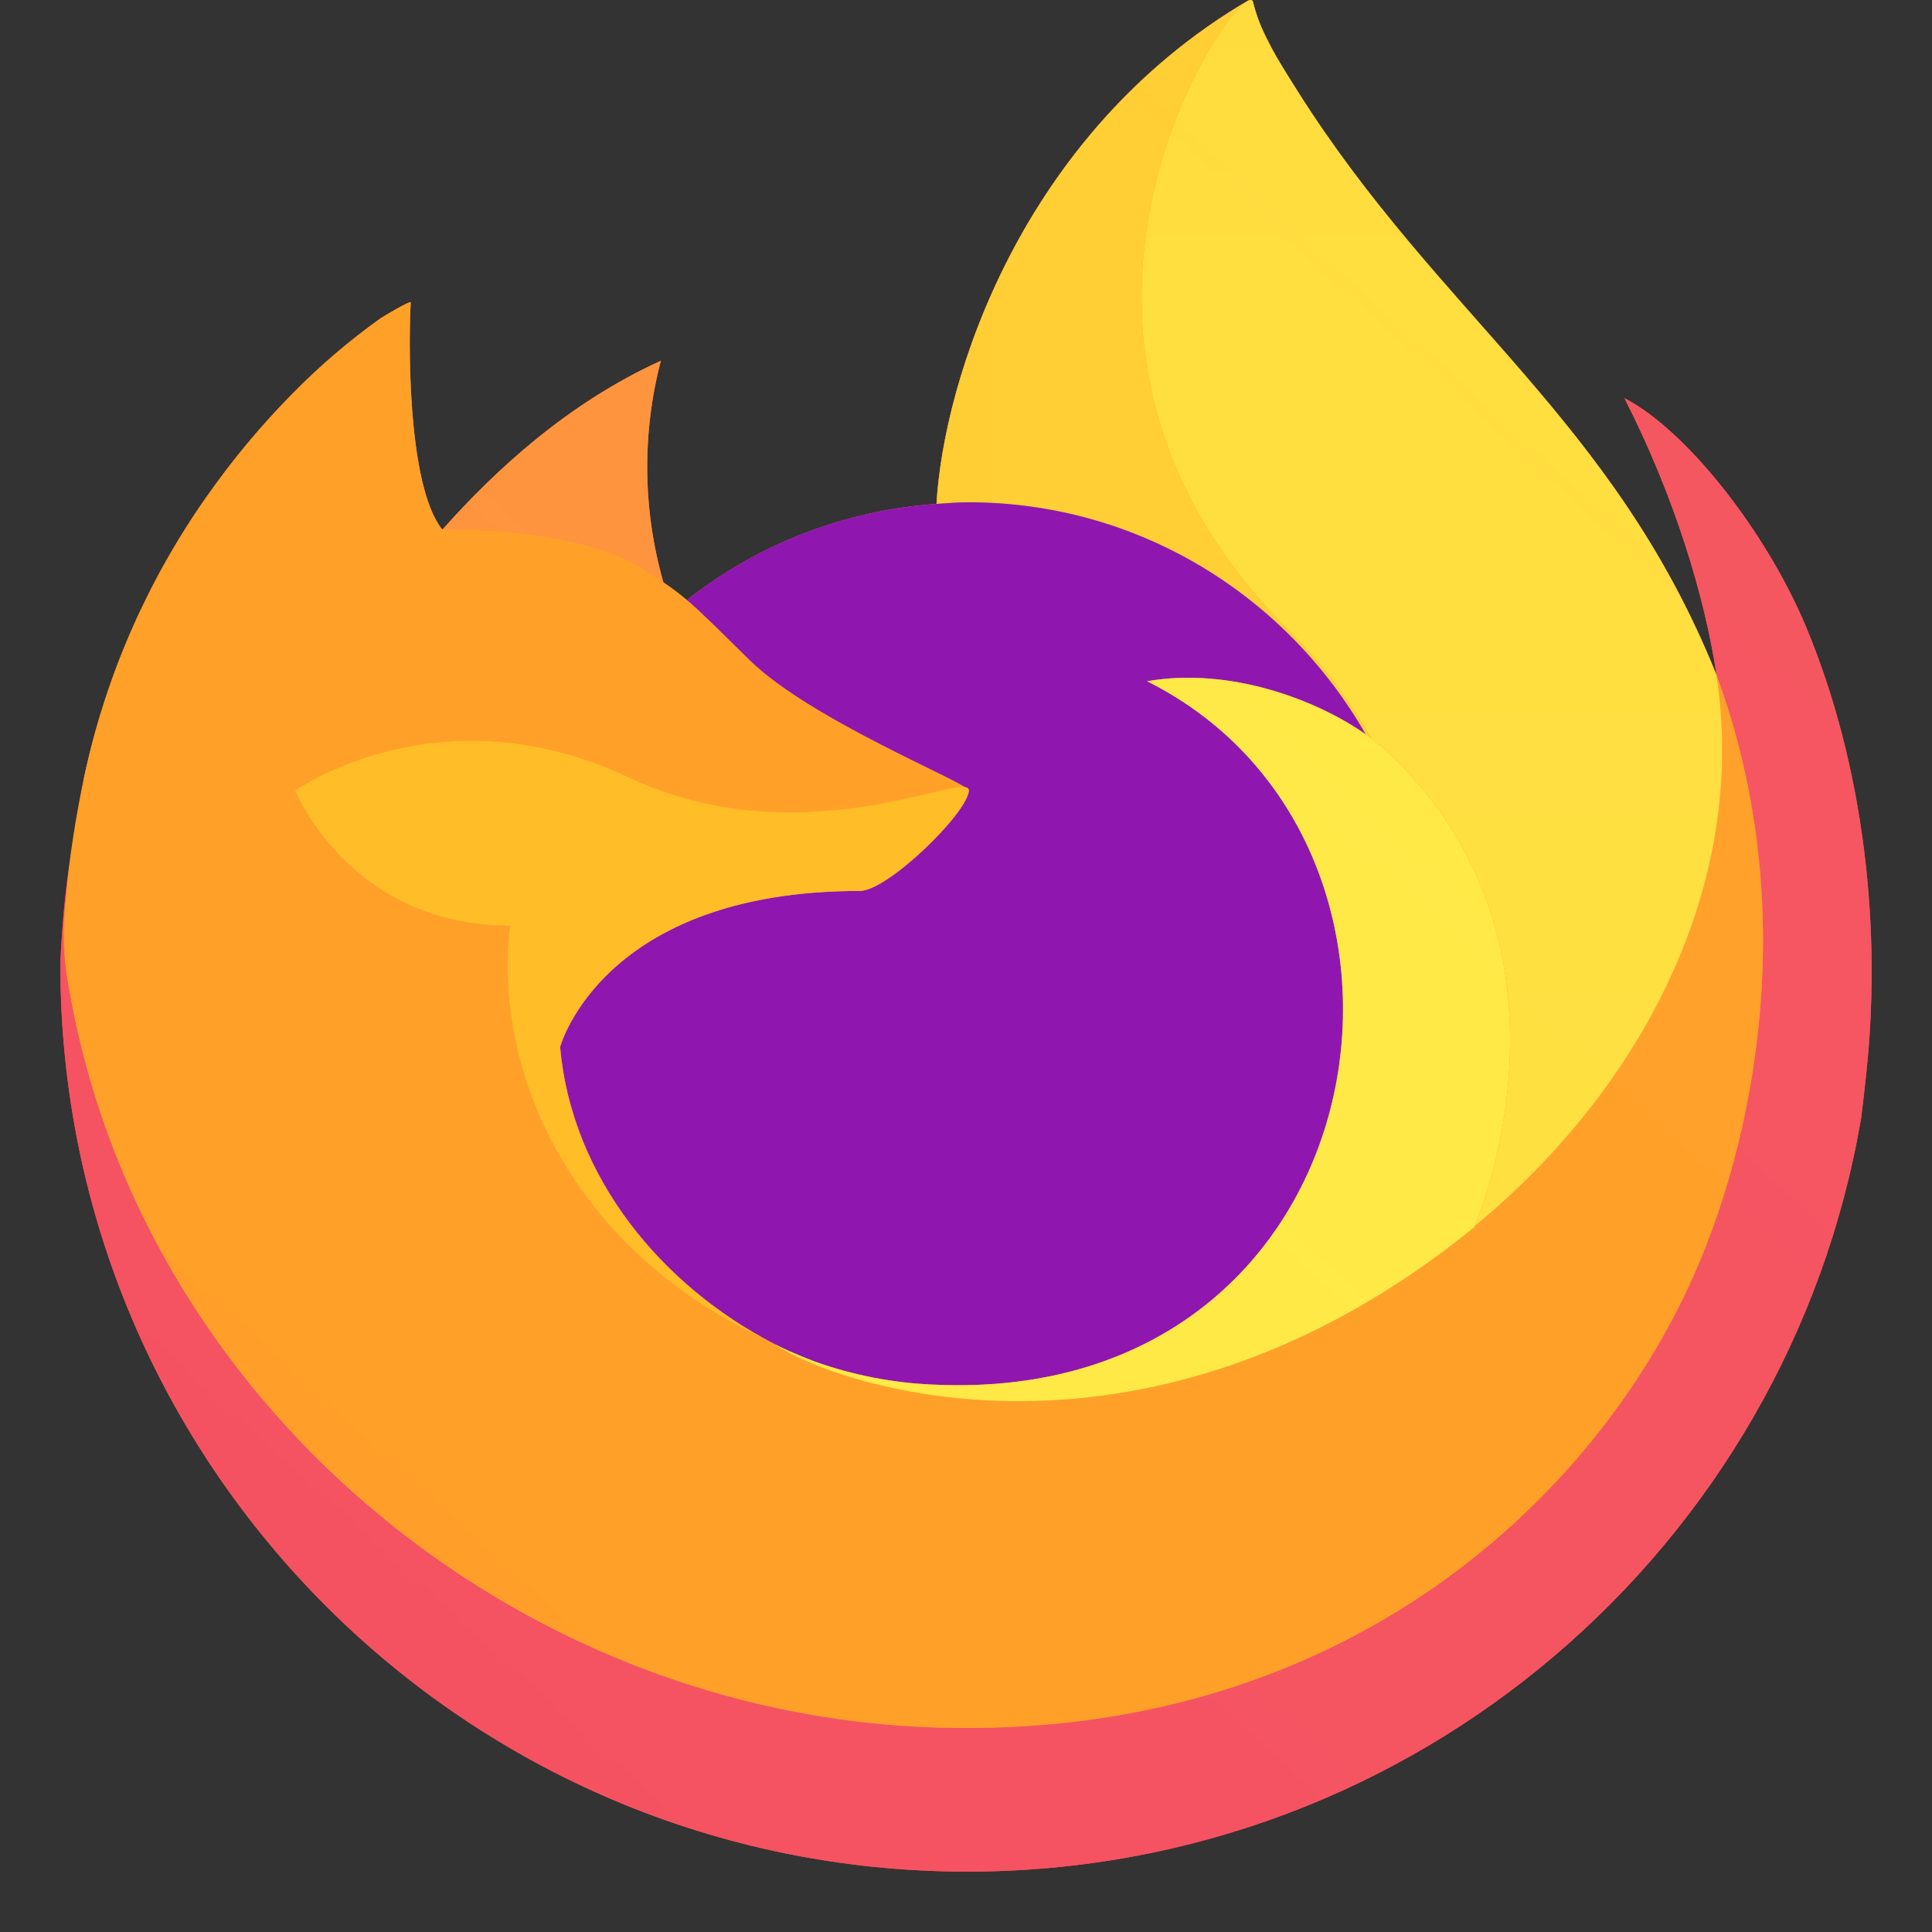 <svg width="80" height="80" viewBox="0 0 80 80" fill="none" xmlns="http://www.w3.org/2000/svg">
<rect x="0" y="0" width="80" height="80" fill="#333333" stroke="none"/>
<path d="M74.799 25.992C73.167 22.067 69.861 17.829 67.266 16.489C69.378 20.631 70.601 24.785 71.068 27.885C71.068 27.892 71.07 27.907 71.075 27.948C66.829 17.365 59.629 13.097 53.75 3.805C53.453 3.335 53.156 2.864 52.865 2.368C52.718 2.114 52.58 1.855 52.452 1.591C52.208 1.119 52.019 0.621 51.891 0.106C51.892 0.081 51.883 0.057 51.867 0.039C51.852 0.02 51.83 0.008 51.805 0.005C51.782 -0.002 51.758 -0.002 51.735 0.005C51.73 0.007 51.722 0.013 51.716 0.015C51.708 0.018 51.697 0.026 51.689 0.031C51.693 0.025 51.702 0.012 51.704 0.009C42.271 5.534 39.071 15.753 38.777 20.866C35.011 21.125 31.409 22.513 28.443 24.849C28.132 24.587 27.807 24.341 27.47 24.114C26.614 21.12 26.578 17.951 27.365 14.938C23.507 16.694 20.507 19.47 18.326 21.922H18.308C16.82 20.037 16.925 13.817 17.009 12.518C16.992 12.438 15.899 13.085 15.756 13.183C14.442 14.121 13.214 15.173 12.086 16.327C10.803 17.629 9.63 19.035 8.58 20.532C8.58 20.534 8.579 20.536 8.578 20.538C8.578 20.536 8.579 20.534 8.58 20.532C6.165 23.954 4.453 27.82 3.541 31.908C3.523 31.989 3.508 32.074 3.49 32.156C3.42 32.486 3.165 34.14 3.121 34.499C3.118 34.527 3.116 34.553 3.113 34.581C2.784 36.291 2.58 38.023 2.503 39.762C2.503 39.826 2.499 39.889 2.499 39.954C2.5 60.69 19.312 77.5 40.051 77.5C58.623 77.5 74.044 64.017 77.063 46.308C77.127 45.827 77.178 45.344 77.234 44.859C77.981 38.42 77.151 31.652 74.799 25.992ZM31.518 55.382C31.694 55.466 31.859 55.558 32.039 55.638C32.047 55.643 32.057 55.649 32.065 55.654C31.881 55.566 31.699 55.475 31.518 55.382ZM71.078 27.957L71.073 27.921C71.075 27.934 71.077 27.948 71.079 27.961L71.078 27.957Z" fill="url(#paint0_linear_0_31)"/>
<path d="M74.799 25.992C73.167 22.067 69.861 17.829 67.266 16.489C69.378 20.631 70.601 24.785 71.068 27.886C71.068 27.876 71.07 27.893 71.073 27.921C71.075 27.934 71.078 27.948 71.08 27.961C74.623 37.566 72.692 47.333 69.911 53.301C65.608 62.535 55.19 72 38.884 71.538C21.266 71.039 5.745 57.967 2.847 40.845C2.319 38.145 2.847 36.774 3.113 34.582C2.789 36.272 2.666 36.76 2.504 39.763C2.504 39.827 2.5 39.89 2.5 39.955C2.5 60.69 19.312 77.5 40.051 77.5C58.623 77.5 74.044 64.017 77.063 46.308C77.127 45.827 77.178 45.344 77.234 44.859C77.981 38.42 77.151 31.652 74.799 25.992Z" fill="url(#paint1_radial_0_31)"/>
<path d="M74.799 25.992C73.167 22.067 69.861 17.829 67.266 16.489C69.378 20.631 70.601 24.785 71.068 27.886C71.068 27.876 71.07 27.893 71.073 27.921C71.075 27.934 71.078 27.948 71.08 27.961C74.623 37.566 72.692 47.333 69.911 53.301C65.608 62.535 55.19 72 38.884 71.538C21.266 71.039 5.745 57.967 2.847 40.845C2.319 38.145 2.847 36.774 3.113 34.582C2.789 36.272 2.666 36.76 2.504 39.763C2.504 39.827 2.5 39.89 2.5 39.955C2.5 60.69 19.312 77.5 40.051 77.5C58.623 77.5 74.044 64.017 77.063 46.308C77.127 45.827 77.178 45.344 77.234 44.859C77.981 38.42 77.151 31.652 74.799 25.992Z" fill="url(#paint2_radial_0_31)"/>
<path d="M56.55 30.406C56.632 30.463 56.707 30.521 56.784 30.578C55.841 28.905 54.668 27.374 53.298 26.029C41.625 14.358 50.237 0.723 51.689 0.03C51.693 0.024 51.702 0.012 51.705 0.009C42.272 5.533 39.072 15.753 38.778 20.866C39.215 20.835 39.652 20.799 40.097 20.799C47.136 20.799 53.267 24.669 56.55 30.406Z" fill="url(#paint3_radial_0_31)"/>
<path d="M40.121 32.737C40.059 33.671 36.759 36.892 35.605 36.892C24.927 36.892 23.194 43.35 23.194 43.35C23.667 48.789 27.453 53.268 32.039 55.638C32.248 55.746 32.46 55.844 32.672 55.941C33.035 56.102 33.403 56.252 33.775 56.392C35.347 56.948 36.994 57.266 38.661 57.334C57.377 58.212 61.003 34.96 47.496 28.208C50.955 27.606 54.545 28.997 56.55 30.406C53.267 24.669 47.136 20.799 40.097 20.799C39.652 20.799 39.216 20.835 38.778 20.866C35.011 21.125 31.41 22.513 28.444 24.848C29.016 25.333 29.662 25.98 31.024 27.322C33.571 29.832 40.107 32.432 40.121 32.737Z" fill="url(#paint4_radial_0_31)"/>
<path d="M40.121 32.737C40.059 33.671 36.759 36.892 35.605 36.892C24.927 36.892 23.194 43.35 23.194 43.35C23.667 48.789 27.453 53.268 32.039 55.638C32.248 55.746 32.46 55.844 32.672 55.941C33.035 56.102 33.403 56.252 33.775 56.392C35.347 56.948 36.994 57.266 38.661 57.334C57.377 58.212 61.003 34.96 47.496 28.208C50.955 27.606 54.545 28.997 56.55 30.406C53.267 24.669 47.136 20.799 40.097 20.799C39.652 20.799 39.216 20.835 38.778 20.866C35.011 21.125 31.41 22.513 28.444 24.848C29.016 25.333 29.662 25.98 31.024 27.322C33.571 29.832 40.107 32.432 40.121 32.737Z" fill="url(#paint5_radial_0_31)"/>
<path d="M26.692 23.6C26.954 23.768 27.213 23.94 27.47 24.115C26.614 21.121 26.578 17.952 27.365 14.938C23.508 16.695 20.507 19.471 18.326 21.923C18.506 21.918 23.953 21.82 26.692 23.6Z" fill="url(#paint6_radial_0_31)"/>
<path d="M2.847 40.846C5.745 57.967 21.266 71.039 38.884 71.538C55.19 72 65.608 62.535 69.911 53.301C72.692 47.333 74.623 37.567 71.08 27.962L71.078 27.957L71.073 27.921C71.07 27.893 71.067 27.877 71.068 27.886C71.068 27.892 71.07 27.907 71.075 27.948C72.407 36.645 67.983 45.071 61.067 50.768L61.046 50.817C47.571 61.789 34.675 57.437 32.065 55.655C31.881 55.567 31.699 55.476 31.518 55.383C23.661 51.628 20.416 44.471 21.111 38.332C14.477 38.332 12.216 32.737 12.216 32.737C12.216 32.737 18.172 28.49 26.021 32.184C33.292 35.604 40.12 32.737 40.12 32.737C40.106 32.432 33.571 29.832 31.023 27.322C29.662 25.981 29.015 25.334 28.443 24.849C28.132 24.586 27.807 24.341 27.47 24.114C27.212 23.94 26.953 23.768 26.692 23.599C23.953 21.819 18.506 21.917 18.326 21.921H18.308C16.82 20.036 16.925 13.816 17.009 12.518C16.992 12.437 15.899 13.085 15.756 13.182C14.442 14.12 13.214 15.172 12.086 16.326C10.803 17.628 9.63 19.035 8.58 20.532C8.58 20.534 8.579 20.536 8.578 20.538C8.578 20.536 8.579 20.534 8.58 20.532C6.165 23.954 4.453 27.82 3.541 31.908C3.523 31.989 2.19 37.821 2.847 40.846Z" fill="url(#paint7_radial_0_31)"/>
<path d="M53.298 26.029C54.668 27.374 55.841 28.905 56.784 30.578C56.99 30.733 57.183 30.888 57.347 31.039C65.86 38.883 61.4 49.977 61.067 50.767C67.983 45.07 72.407 36.645 71.075 27.948C66.829 17.365 59.629 13.097 53.75 3.805C53.453 3.335 53.156 2.864 52.865 2.368C52.718 2.114 52.58 1.855 52.452 1.591C52.208 1.119 52.019 0.621 51.891 0.106C51.892 0.081 51.883 0.057 51.867 0.039C51.852 0.02 51.83 0.008 51.805 0.005C51.782 -0.002 51.758 -0.002 51.735 0.005C51.73 0.007 51.722 0.013 51.716 0.015C51.708 0.018 51.697 0.026 51.689 0.031C50.237 0.723 41.625 14.358 53.298 26.029Z" fill="url(#paint8_radial_0_31)"/>
<path d="M57.347 31.039C57.183 30.888 56.99 30.733 56.784 30.578C56.707 30.521 56.632 30.463 56.55 30.406C54.545 28.998 50.955 27.607 47.496 28.208C61.002 34.961 57.377 58.212 38.661 57.335C36.994 57.267 35.347 56.949 33.775 56.392C33.403 56.252 33.035 56.102 32.672 55.941C32.46 55.845 32.248 55.747 32.039 55.639C32.047 55.644 32.057 55.65 32.065 55.655C34.675 57.436 47.571 61.788 61.046 50.816L61.067 50.767C61.4 49.978 65.86 38.883 57.347 31.039Z" fill="url(#paint9_radial_0_31)"/>
<path d="M23.194 43.35C23.194 43.35 24.927 36.892 35.605 36.892C36.759 36.892 40.059 33.671 40.12 32.736C40.182 31.802 33.292 35.604 26.022 32.183C18.172 28.49 12.216 32.736 12.216 32.736C12.216 32.736 14.478 38.332 21.112 38.332C20.416 44.47 23.661 51.629 31.518 55.382C31.693 55.466 31.858 55.558 32.039 55.638C27.453 53.268 23.667 48.789 23.194 43.35Z" fill="url(#paint10_radial_0_31)"/>
<path d="M74.799 25.992C73.167 22.067 69.861 17.829 67.266 16.489C69.378 20.631 70.601 24.785 71.068 27.885C71.068 27.892 71.07 27.907 71.075 27.948C66.829 17.365 59.629 13.097 53.75 3.805C53.453 3.335 53.156 2.864 52.865 2.368C52.718 2.114 52.58 1.855 52.452 1.591C52.208 1.119 52.019 0.621 51.891 0.106C51.892 0.081 51.883 0.057 51.867 0.039C51.852 0.02 51.83 0.008 51.805 0.005C51.782 -0.002 51.758 -0.002 51.735 0.005C51.73 0.007 51.722 0.013 51.716 0.015C51.708 0.018 51.697 0.026 51.689 0.031C51.693 0.025 51.702 0.012 51.704 0.009C42.271 5.534 39.071 15.753 38.777 20.866C39.215 20.836 39.651 20.799 40.096 20.799C47.136 20.799 53.267 24.67 56.55 30.406C54.544 28.998 50.954 27.607 47.495 28.208C61.002 34.96 57.376 58.212 38.66 57.334C36.993 57.267 35.346 56.949 33.774 56.392C33.402 56.252 33.034 56.102 32.671 55.941C32.459 55.845 32.248 55.747 32.038 55.639C32.046 55.644 32.056 55.65 32.064 55.654C31.88 55.566 31.698 55.475 31.517 55.382C31.692 55.466 31.858 55.558 32.038 55.638C27.452 53.268 23.665 48.789 23.192 43.35C23.192 43.35 24.926 36.892 35.604 36.892C36.758 36.892 40.058 33.671 40.119 32.736C40.105 32.431 33.57 29.832 31.022 27.322C29.66 25.98 29.014 25.334 28.442 24.848C28.131 24.586 27.806 24.341 27.469 24.114C26.613 21.12 26.577 17.95 27.364 14.937C23.506 16.694 20.506 19.47 18.325 21.922H18.307C16.819 20.036 16.924 13.816 17.008 12.518C16.991 12.437 15.898 13.085 15.755 13.183C14.441 14.12 13.213 15.172 12.085 16.326C10.802 17.628 9.629 19.035 8.58 20.532C8.58 20.534 8.579 20.536 8.578 20.538C8.578 20.536 8.579 20.534 8.58 20.532C6.165 23.954 4.453 27.82 3.541 31.908C3.523 31.989 3.508 32.074 3.49 32.156C3.42 32.486 3.102 34.164 3.058 34.524C3.054 34.551 3.061 34.496 3.058 34.524C2.768 36.257 2.583 38.007 2.504 39.763C2.504 39.827 2.5 39.89 2.5 39.955C2.5 60.69 19.312 77.5 40.051 77.5C58.623 77.5 74.044 64.017 77.063 46.308C77.127 45.827 77.178 45.344 77.234 44.859C77.981 38.42 77.151 31.652 74.799 25.992ZM71.073 27.921C71.075 27.934 71.078 27.948 71.08 27.961L71.078 27.957L71.073 27.921Z" fill="url(#paint11_linear_0_31)"/>
<defs>
<linearGradient id="paint0_linear_0_31" x1="6546.3" y1="1201.25" x2="516.816" y2="7017.55" gradientUnits="userSpaceOnUse">
<stop offset="0.05" stop-color="#FFF44F"/>
<stop offset="0.37" stop-color="#FF980E"/>
<stop offset="0.53" stop-color="#FF3647"/>
<stop offset="0.7" stop-color="#E31587"/>
</linearGradient>
<radialGradient id="paint1_radial_0_31" cx="0" cy="0" r="1" gradientUnits="userSpaceOnUse" gradientTransform="translate(5246.05 -770.528) scale(7680.03 7809.36)">
<stop offset="0.13" stop-color="#FFBD4F"/>
<stop offset="0.28" stop-color="#FF980E"/>
<stop offset="0.47" stop-color="#FF3750"/>
<stop offset="0.78" stop-color="#EB0878"/>
<stop offset="0.86" stop-color="#E50080"/>
</radialGradient>
<radialGradient id="paint2_radial_0_31" cx="0" cy="0" r="1" gradientUnits="userSpaceOnUse" gradientTransform="translate(3015.57 2456.91) scale(7872.03 7809.36)">
<stop offset="0.3" stop-color="#960E18"/>
<stop offset="0.35" stop-color="#B11927" stop-opacity="0.74"/>
<stop offset="0.43" stop-color="#DB293D" stop-opacity="0.34"/>
<stop offset="0.5" stop-color="#F5334B" stop-opacity="0.09"/>
<stop offset="0.53" stop-color="#FF3750" stop-opacity="0"/>
</radialGradient>
<radialGradient id="paint3_radial_0_31" cx="0" cy="0" r="1" gradientUnits="userSpaceOnUse" gradientTransform="translate(903.048 -366.82) scale(2520.79 4279.67)">
<stop offset="0.13" stop-color="#FFF44F"/>
<stop offset="0.53" stop-color="#FF980E"/>
</radialGradient>
<radialGradient id="paint4_radial_0_31" cx="0" cy="0" r="1" gradientUnits="userSpaceOnUse" gradientTransform="translate(782.393 4046.35) scale(3335.67 3655.94)">
<stop offset="0.35" stop-color="#3A8EE6"/>
<stop offset="0.67" stop-color="#9059FF"/>
<stop offset="1" stop-color="#C139E6"/>
</radialGradient>
<radialGradient id="paint5_radial_0_31" cx="0" cy="0" r="1" gradientUnits="userSpaceOnUse" gradientTransform="translate(1581.97 1227.26) scale(1771.24 2157)">
<stop offset="0.21" stop-color="#9059FF" stop-opacity="0"/>
<stop offset="0.97" stop-color="#6E008B" stop-opacity="0.6"/>
</radialGradient>
<radialGradient id="paint6_radial_0_31" cx="0" cy="0" r="1" gradientUnits="userSpaceOnUse" gradientTransform="translate(1938.64 -902.749) scale(2651.87 2661.29)">
<stop offset="0.1" stop-color="#FFE226"/>
<stop offset="0.79" stop-color="#FF7139"/>
</radialGradient>
<radialGradient id="paint7_radial_0_31" cx="0" cy="0" r="1" gradientUnits="userSpaceOnUse" gradientTransform="translate(5910.94 -2408.28) scale(12660.6 10627.9)">
<stop offset="0.11" stop-color="#FFF44F"/>
<stop offset="0.46" stop-color="#FF980E"/>
<stop offset="0.72" stop-color="#FF3647"/>
<stop offset="0.9" stop-color="#E31587"/>
</radialGradient>
<radialGradient id="paint8_radial_0_31" cx="0" cy="0" r="1" gradientUnits="userSpaceOnUse" gradientTransform="translate(984.492 156.602) rotate(77.395) scale(4016.77 17375.9)">
<stop stop-color="#FFF44F"/>
<stop offset="0.3" stop-color="#FF980E"/>
<stop offset="0.57" stop-color="#FF3647"/>
<stop offset="0.74" stop-color="#E31587"/>
</radialGradient>
<radialGradient id="paint9_radial_0_31" cx="0" cy="0" r="1" gradientUnits="userSpaceOnUse" gradientTransform="translate(608.317 -1245.03) scale(7269.03 7141.34)">
<stop offset="0.14" stop-color="#FFF44F"/>
<stop offset="0.48" stop-color="#FF980E"/>
<stop offset="0.66" stop-color="#FF3647"/>
<stop offset="0.9" stop-color="#E31587"/>
</radialGradient>
<radialGradient id="paint10_radial_0_31" cx="0" cy="0" r="1" gradientUnits="userSpaceOnUse" gradientTransform="translate(4457.52 -1085.74) scale(8737.13 7816.41)">
<stop offset="0.09" stop-color="#FFF44F"/>
<stop offset="0.63" stop-color="#FF980E"/>
</radialGradient>
<linearGradient id="paint11_linear_0_31" x1="6002.5" y1="1085" x2="1181.01" y2="6353.03" gradientUnits="userSpaceOnUse">
<stop offset="0.17" stop-color="#FFF44F" stop-opacity="0.8"/>
<stop offset="0.6" stop-color="#FFF44F" stop-opacity="0"/>
</linearGradient>
</defs>
</svg>
